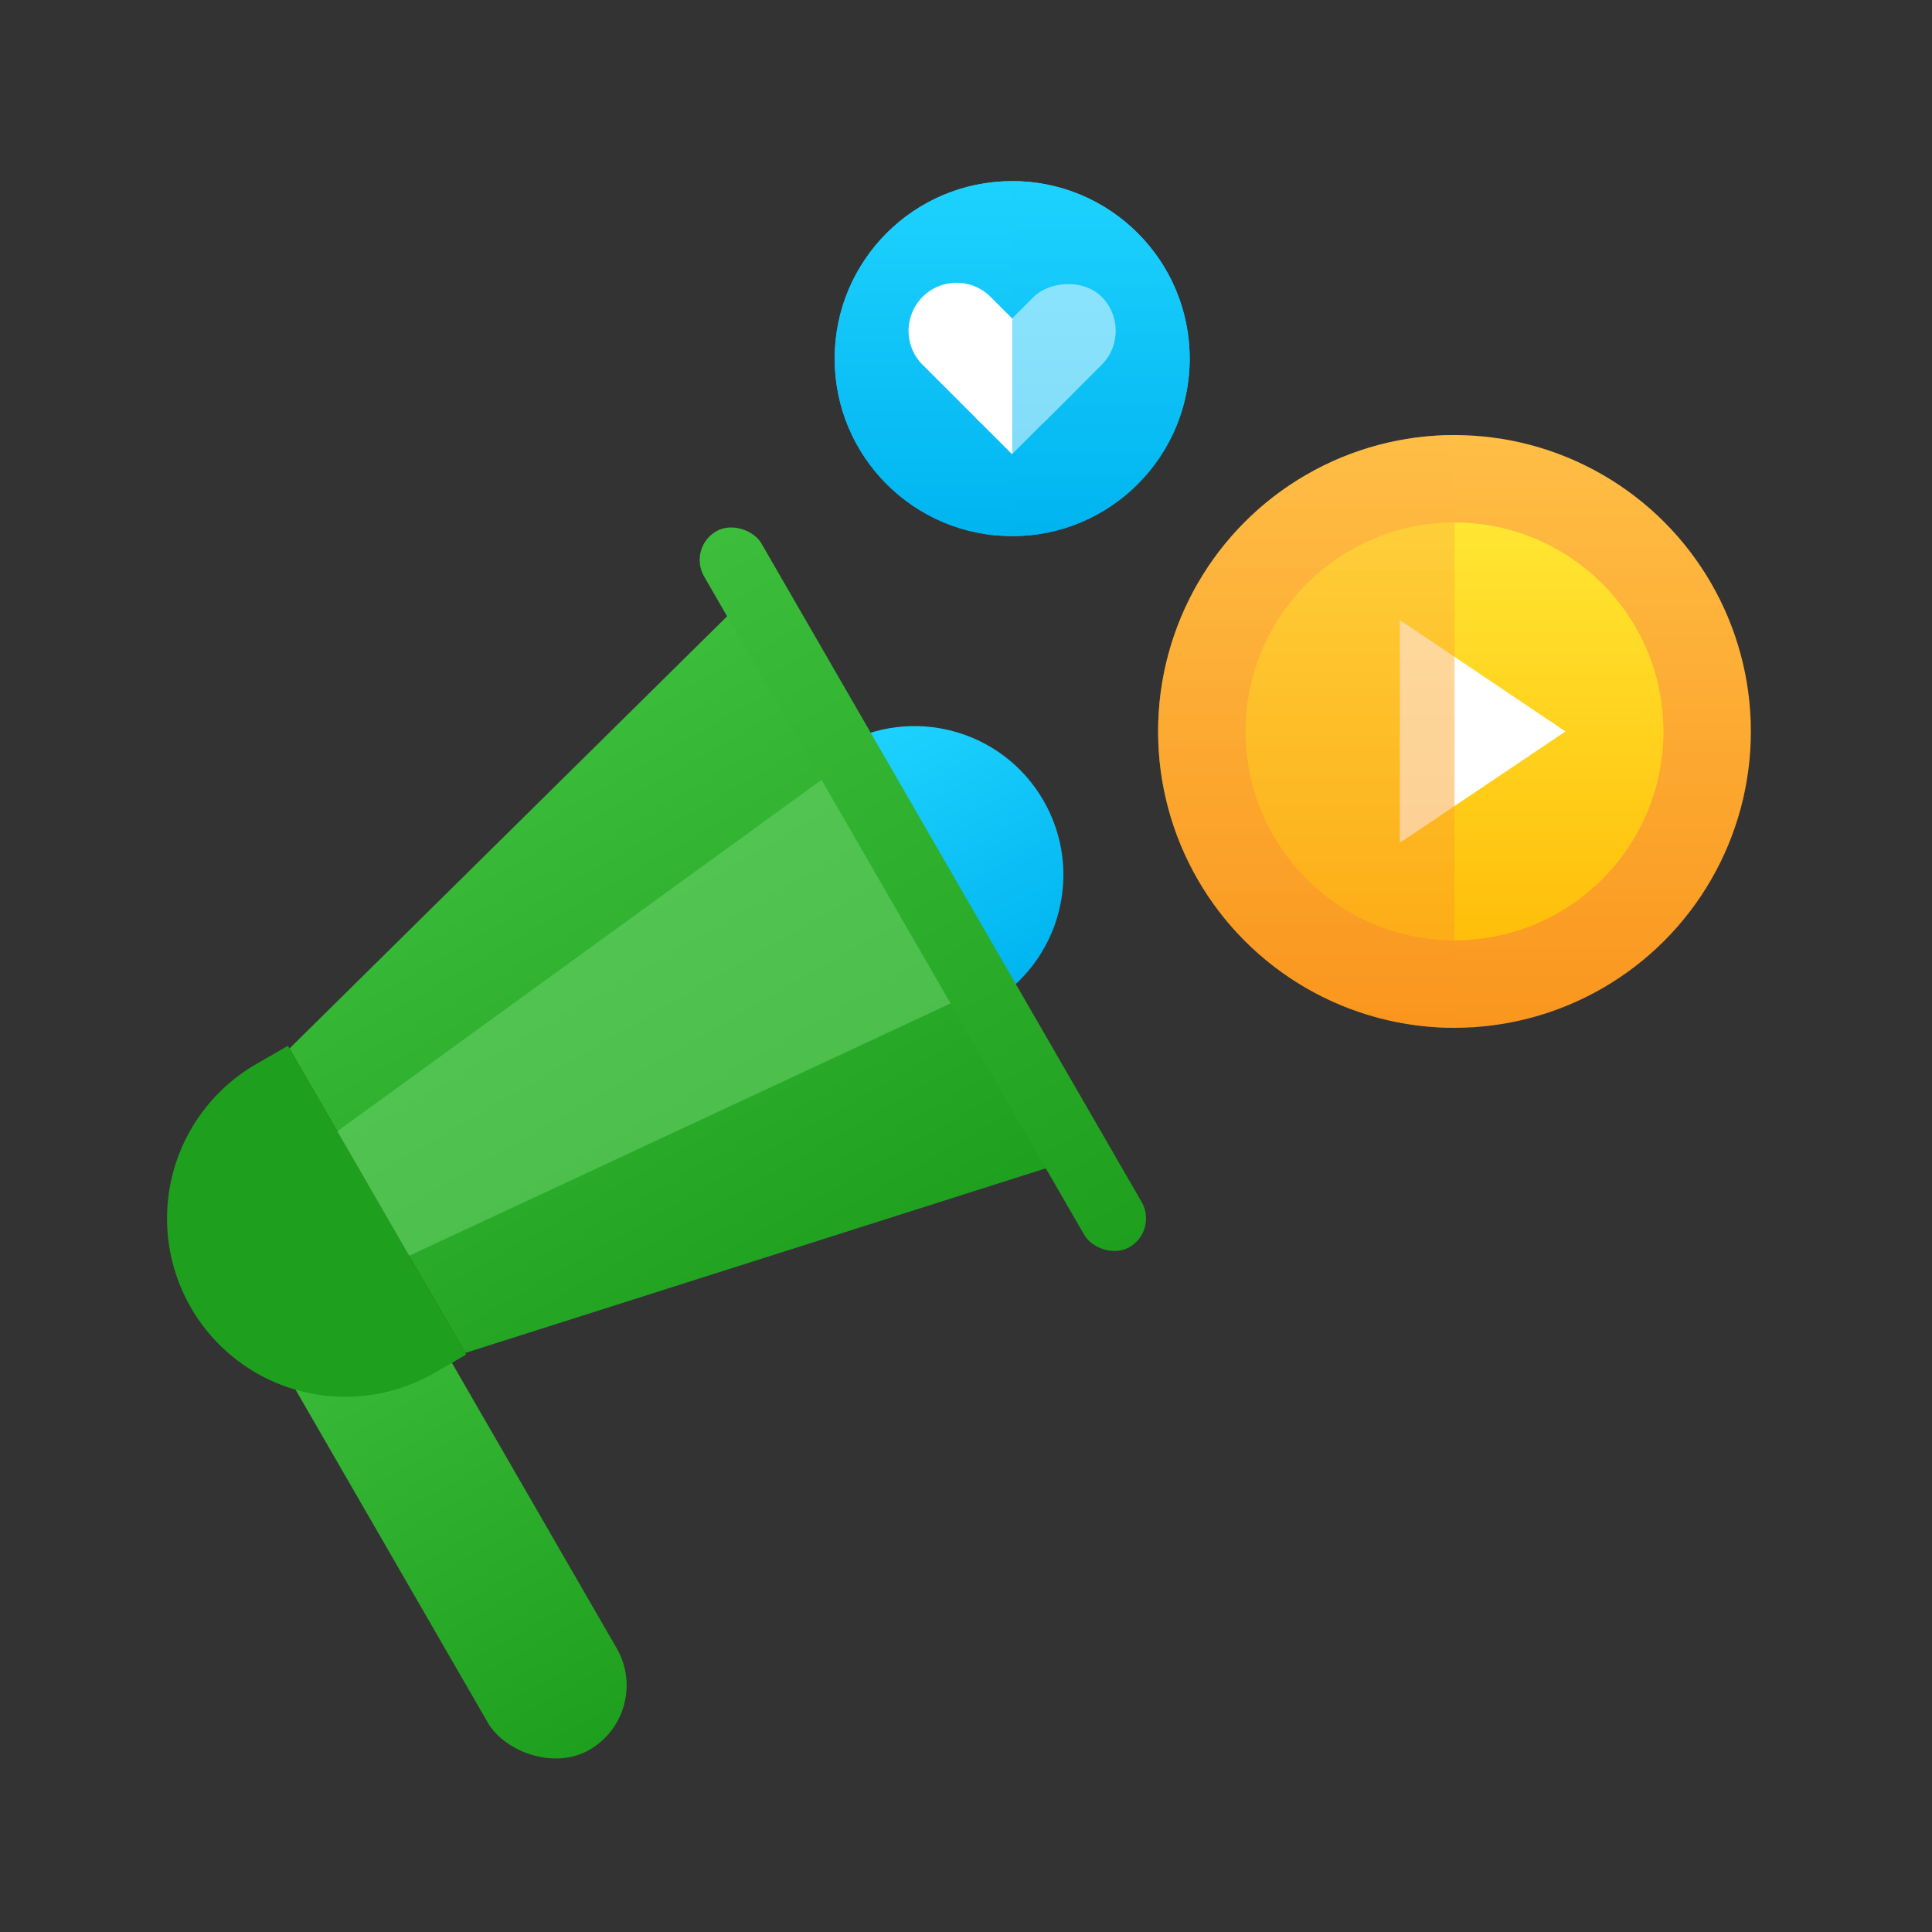 <svg width="64" height="64" fill="none" xmlns="http://www.w3.org/2000/svg"><rect width="100%" height="100%" fill="#333333" stroke="none"/><rect x="8.355" y="43.547" width="4.929" height="18.072" rx="2.464" transform="rotate(-30 8.355 43.547)" fill="url(#a)"/><circle cx="30.297" cy="28.982" r="4.929" transform="rotate(-30 30.297 28.982)" fill="url(#b)"/><path d="m9.59 34.733 15.705-15.511 10.953 18.97-20.836 6.626-5.823-10.084Z" fill="url(#c)"/><path opacity=".5" d="m10.727 37.798 17.38-12.612 4.38 7.589-19.432 9.057-2.328-4.034Z" fill="#70D570"/><rect x="22.777" y="18.148" width="2.191" height="27.381" rx="1.095" transform="rotate(-30 22.777 18.148)" fill="url(#d)"/><path d="M6.325 43.318a5.906 5.906 0 0 1 2.162-8.068l1.05-.606 5.906 10.228-1.05.607a5.906 5.906 0 0 1-8.068-2.161Z" fill="#1EA01E"/><circle cx="33.529" cy="11.88" r="5.88" fill="url(#e)"/><circle cx="33.529" cy="11.88" r="5.88" fill="url(#f)"/><circle cx="48.182" cy="24.23" r="9.818" fill="url(#g)"/><circle cx="48.183" cy="24.23" r="6.921" fill="url(#h)"/><path d="m51.857 24.23-5.486-3.689v7.378l5.486-3.689Z" fill="#fff"/><path d="M48.182 14.412a9.817 9.817 0 1 0 0 19.635V14.412Z" fill="url(#i)" style="mix-blend-mode:multiply" opacity=".5"/><rect width="3.183" height="5.786" rx="1.592" transform="scale(-1 1) rotate(-45 -5.581 50.89)" fill="#fff"/><path d="M30.563 12.084a1.591 1.591 0 1 1 2.251-2.25l2.96 2.96-2.25 2.251-2.96-2.96Z" fill="#fff"/><path d="M33.529 6a5.88 5.88 0 0 1 0 11.76V6Z" fill="url(#j)" style="mix-blend-mode:multiply" opacity=".5"/><defs><linearGradient id="a" x1="10.819" y1="43.547" x2="10.819" y2="61.618" gradientUnits="userSpaceOnUse"><stop stop-color="#3CBE3C"/><stop offset="1" stop-color="#1EA01E"/></linearGradient><linearGradient id="b" x1="30.297" y1="24.053" x2="30.297" y2="33.91" gradientUnits="userSpaceOnUse"><stop stop-color="#1ED2FF"/><stop offset="1" stop-color="#00B4F0"/></linearGradient><linearGradient id="c" x1="16.047" y1="24.561" x2="27" y2="43.531" gradientUnits="userSpaceOnUse"><stop stop-color="#3CBE3C"/><stop offset="1" stop-color="#1EA01E"/></linearGradient><linearGradient id="d" x1="23.872" y1="18.148" x2="23.872" y2="45.53" gradientUnits="userSpaceOnUse"><stop stop-color="#3CBE3C"/><stop offset="1" stop-color="#1EA01E"/></linearGradient><linearGradient id="e" x1="33.529" y1="6" x2="33.529" y2="17.761" gradientUnits="userSpaceOnUse"><stop stop-color="#1ED2FF"/><stop offset="1" stop-color="#00B4F0"/></linearGradient><linearGradient id="f" x1="33.529" y1="6" x2="33.529" y2="17.761" gradientUnits="userSpaceOnUse"><stop stop-color="#1ED2FF"/><stop offset="1" stop-color="#00B4F0"/></linearGradient><linearGradient id="g" x1="48.182" y1="14.412" x2="48.182" y2="34.047" gradientUnits="userSpaceOnUse"><stop stop-color="#FFBE46"/><stop offset="1" stop-color="#FA961E"/></linearGradient><linearGradient id="h" x1="48.183" y1="17.309" x2="48.183" y2="31.151" gradientUnits="userSpaceOnUse"><stop stop-color="#FFE632"/><stop offset="1" stop-color="#FFBE0A"/></linearGradient><linearGradient id="i" x1="48.182" y1="14.412" x2="48.182" y2="34.047" gradientUnits="userSpaceOnUse"><stop stop-color="#FFBE46"/><stop offset="1" stop-color="#FA961E"/></linearGradient><linearGradient id="j" x1="33.529" y1="6" x2="33.529" y2="17.761" gradientUnits="userSpaceOnUse"><stop stop-color="#1ED2FF"/><stop offset="1" stop-color="#00B4F0"/></linearGradient></defs></svg>
